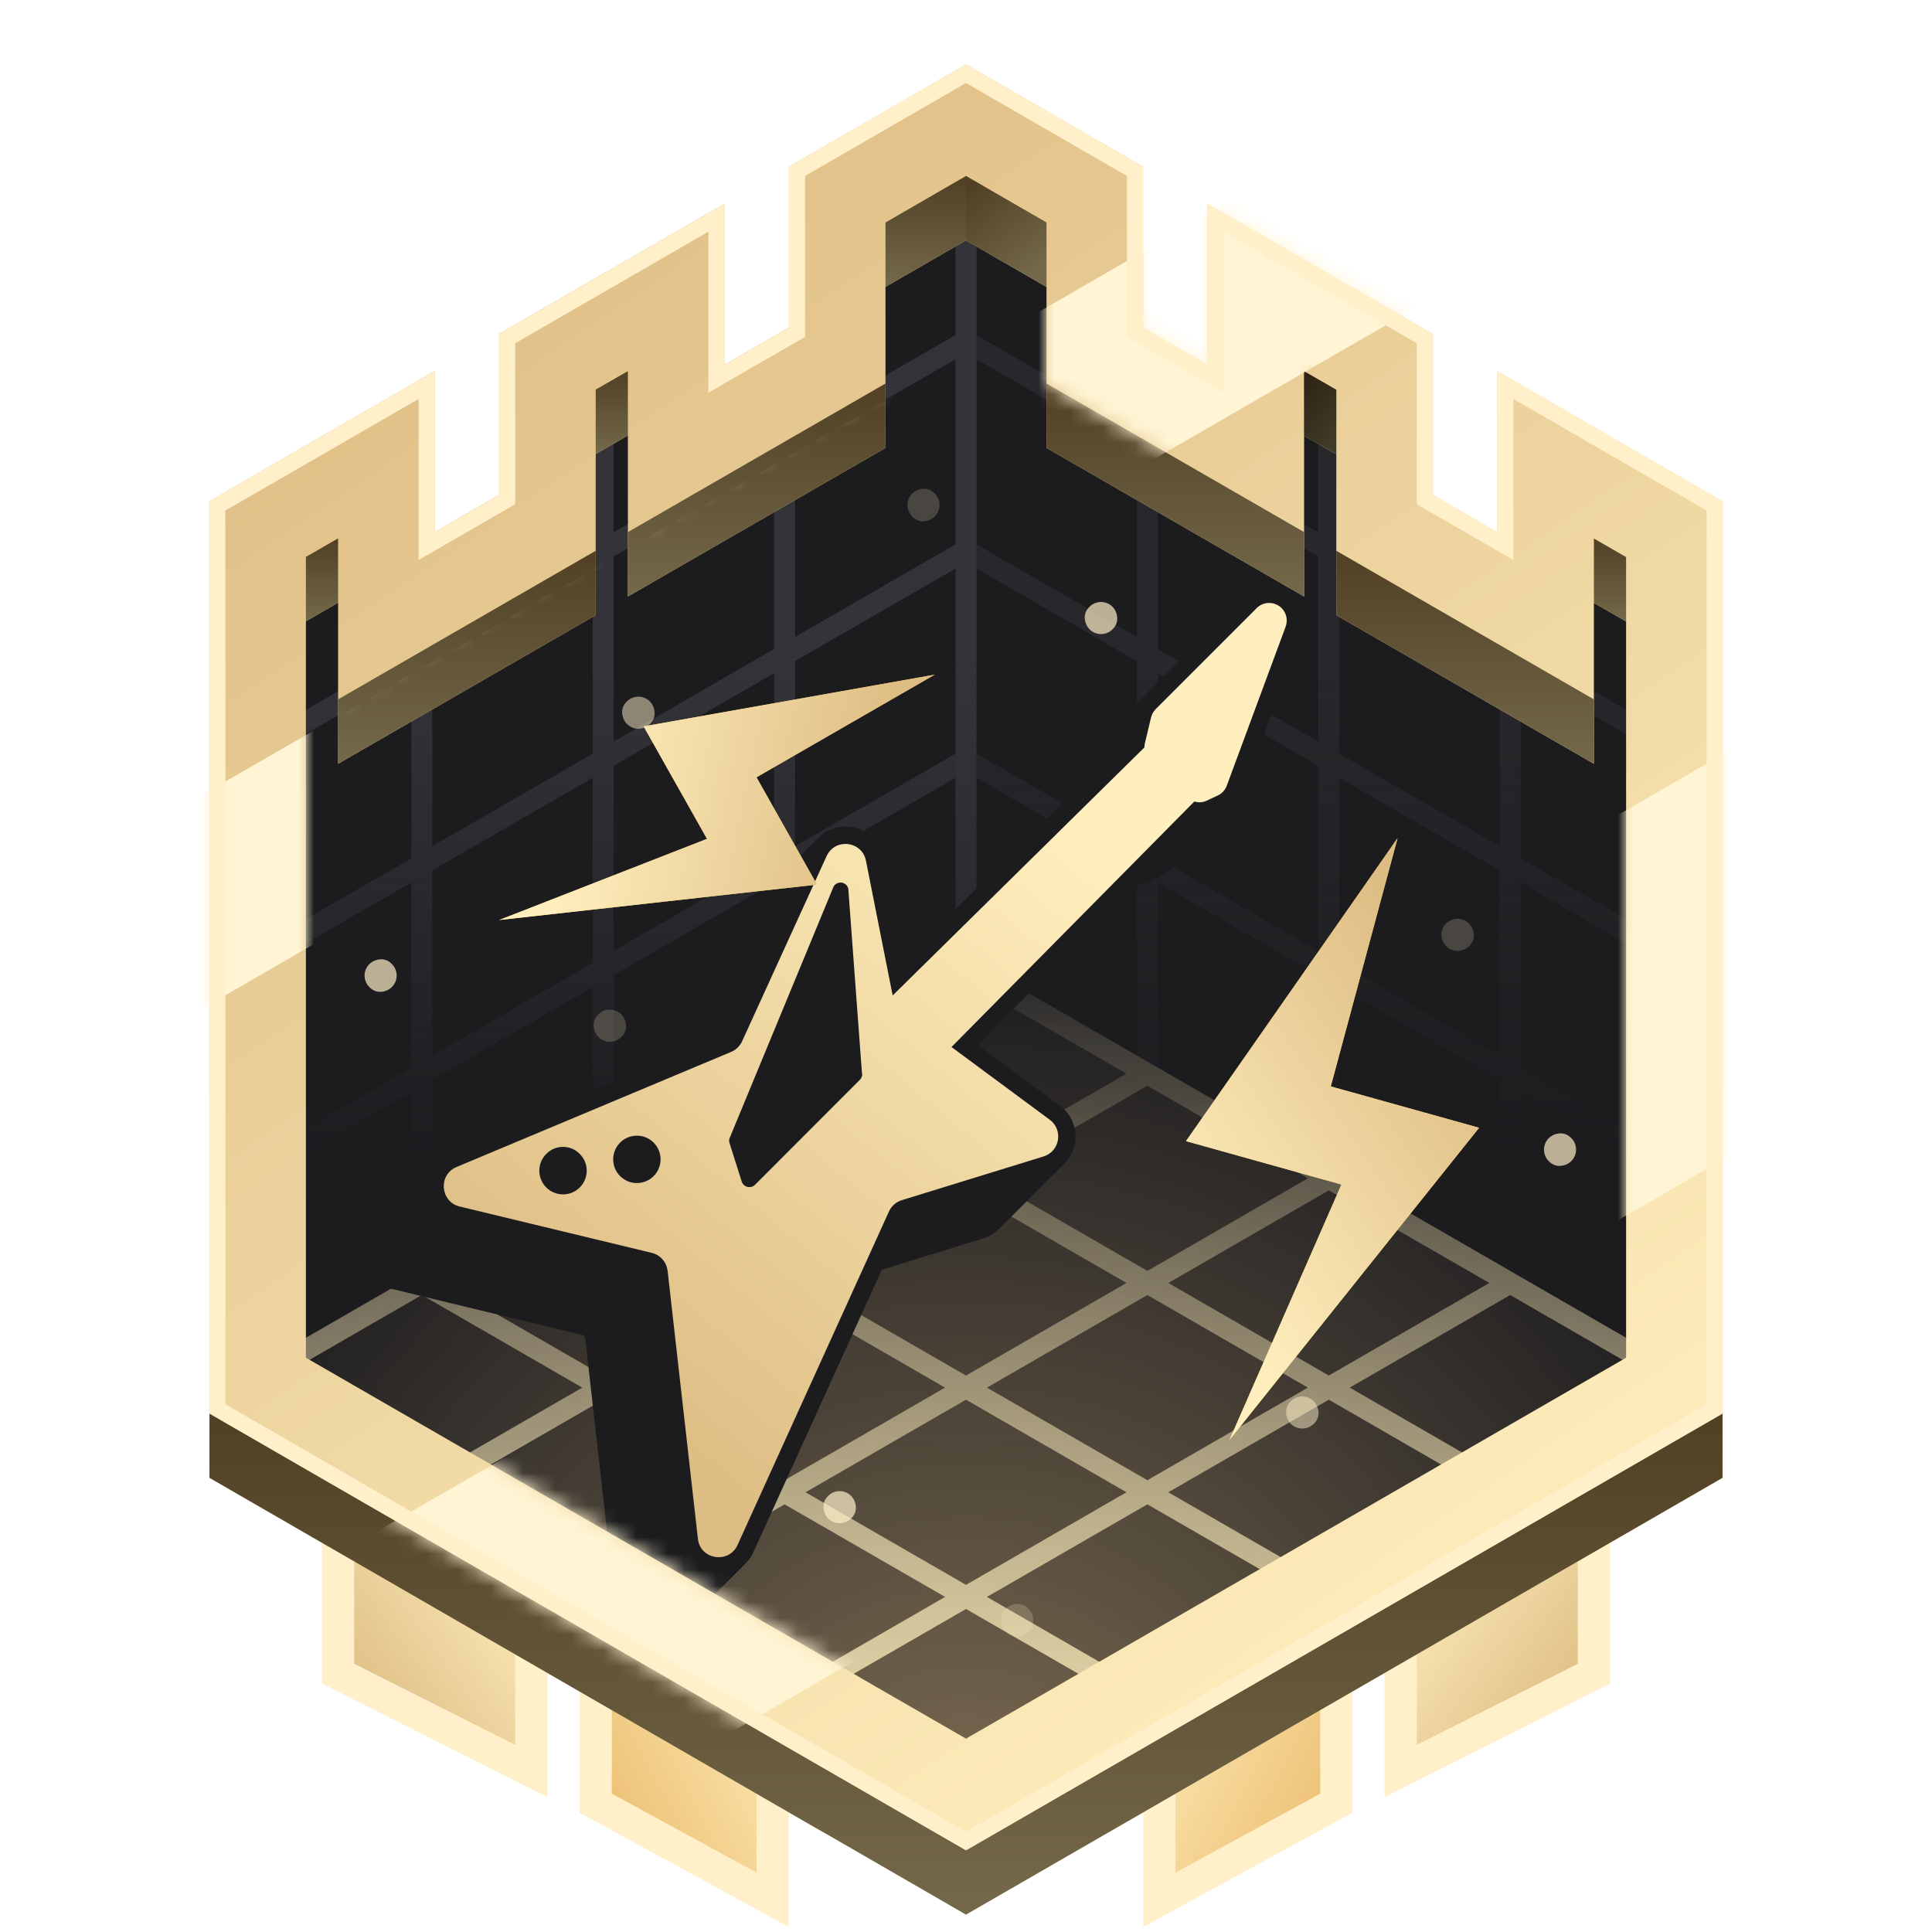 <svg width="120" height="120" viewBox="0 0 120 120" fill="none" xmlns="http://www.w3.org/2000/svg">
<path fill-rule="evenodd" clip-rule="evenodd" d="M37 80V112L47.99 118C47.988 105.934 48 92.066 48 80H37Z" fill="url(#paint0_linear_4626_20382)" stroke="#FFF0CA" stroke-width="2"/>
<path fill-rule="evenodd" clip-rule="evenodd" d="M33 110V80H21V103.955L33 110Z" fill="url(#paint1_linear_4626_20382)" stroke="#FFF0CA" stroke-width="2"/>
<path fill-rule="evenodd" clip-rule="evenodd" d="M83 80V112L72.01 118C72.012 105.934 72 92.066 72 80H83Z" fill="url(#paint2_linear_4626_20382)" stroke="#FFF0CA" stroke-width="2"/>
<path fill-rule="evenodd" clip-rule="evenodd" d="M87 110V80H99V103.955L87 110Z" fill="url(#paint3_linear_4626_20382)" stroke="#FFF0CA" stroke-width="2"/>
<path fill-rule="evenodd" clip-rule="evenodd" d="M71 10.35L60 4L49 10.35V20.34L45 22.65V12.65L31 20.73V30.73L27 33.04V23.04L13 31.13V87.79L13.01 87.796V91.79L50.5 113.44L51.59 114.06L60 118.92V114.93L60 114.93V118.92L68.42 114.06L69.5 113.44L106.99 91.79V87.806L107 87.8V31.14L93 23.05V33.05L89 30.74V20.74L75 12.66V22.66L71 20.35V10.35ZM50.516 109.449L50.5 109.44L50.146 109.236L50.5 109.44L50.516 109.449ZM55 23.82V17.82L60 14.93L65 17.82V23.82V23.83V27.82L81 37.05V33.06V33.05V27.06L83 28.21V34.21V34.22V38.21L99 47.44V43.45V43.44V37.45L101 38.6V84.33L66.5 104.24L65.43 104.86L60 107.99L54.57 104.86L53.5 104.24L43.5 98.47L35.5 93.85L19 84.33V38.59L21 37.44V43.44V47.44L37 38.21V34.21V28.2L39 27.05V33.05V33.05V37.05L55 27.82V23.82V23.82ZM101 34.6V34.6L99 33.45V33.45L101 34.6Z" fill="url(#paint4_linear_4626_20382)"/>
<mask id="mask0_4626_20382" style="mask-type:alpha" maskUnits="userSpaceOnUse" x="16" y="8" width="88" height="104">
<path fill-rule="evenodd" clip-rule="evenodd" d="M104 33.4V86.6L96 91.22L86 96.99L78 101.61L68 107.38L66.93 108L60 112L53.07 108L52 107.38L42 101.61L34 96.99L24 91.22L16 86.6V33.4L24 28.78V38.78L34 33.01V23.01L42 18.39V28.39L52 22.62V12.62L60 8L68 12.62V22.62L78 28.39V18.39L86 23.01V33.01L96 38.78V28.78L104 33.4Z" fill="#232326"/>
</mask>
<g mask="url(#mask0_4626_20382)">
<path fill-rule="evenodd" clip-rule="evenodd" d="M104 33.4V86.6L96 91.22L86 96.99L78 101.61L68 107.38L66.93 108L60 112L53.07 108L52 107.38L42 101.61L34 96.99L24 91.22L16 86.6V33.4L24 28.78V38.78L34 33.01V23.01L42 18.39V28.39L52 22.62V12.62L60 8L68 12.62V22.62L78 28.39V18.39L86 23.01V33.01L96 38.78V28.78L104 33.4Z" fill="#1C1C1F"/>
<path fill-rule="evenodd" clip-rule="evenodd" d="M108.036 87.165L60.003 114.897L11.965 87.165L23.795 80.334L24.506 79.924L60.003 59.433L108.036 87.165Z" fill="url(#paint5_radial_4626_20382)" fill-opacity="0.5"/>
<path fill-rule="evenodd" clip-rule="evenodd" d="M59.351 7.063L60 7.438L71.267 13.938L71.917 14.312V14.313L81.884 20.063V20.063L82.534 20.438L93.801 26.938L94.45 27.312V27.313L105.067 33.438L105.716 33.812V34.562V46.812V47.562L105.716 48.312L105.716 59.812V60.562L105.716 61.312L105.716 72.812L105.716 73.562V74.312V86.562V87.312L105.067 86.938L93.8 80.438L93.15 80.063V80.062L83.183 74.312V74.312L82.533 73.938L71.266 67.438L70.617 67.063V67.062L60 60.938L59.351 60.563V59.813V47.563V46.813V46.063V34.563V33.813V33.063V21.563V20.813V20.063V7.813V7.063ZM104.417 47.563L94.45 41.813V53.312V53.313L104.417 59.063V47.563ZM93.15 41.063V41.062L83.184 35.312V46.812L93.15 52.562V41.063ZM93.15 28.062V39.562L83.184 33.812V22.312L93.15 28.062ZM104.417 46.063V34.563L94.45 28.813V40.312V40.313L104.417 46.063ZM81.883 34.563L71.917 28.813V40.312V40.313L81.883 46.063V34.563ZM81.883 33.063V21.563L71.917 15.813V27.312V27.313L81.883 33.063ZM70.617 15.062L60.65 9.312L60.65 20.812L70.617 26.562L70.617 15.062ZM70.617 28.062L60.65 22.312L60.65 33.812L70.617 39.562V28.063L70.617 28.062ZM104.417 60.563L94.45 54.813V66.312L94.45 66.313L104.417 72.063V60.563ZM93.15 54.063V54.062L83.184 48.312V59.812L93.15 65.562V54.063ZM81.883 47.563L71.917 41.813V53.312V53.313L81.883 59.063V47.563ZM70.617 41.062L60.65 35.312L60.65 46.812L70.617 52.562V41.063L70.617 41.062ZM93.15 67.062L83.184 61.312V72.812L93.15 78.562V67.063V67.062ZM104.417 73.563L94.45 67.813L94.45 79.313L104.417 85.063V73.563ZM70.617 54.062L60.65 48.312L60.65 59.812L70.617 65.562V54.063V54.062ZM81.883 60.563L71.917 54.813V66.313L81.883 72.063V60.563Z" fill="url(#paint6_linear_4626_20382)" fill-opacity="0.5"/>
<path fill-rule="evenodd" clip-rule="evenodd" d="M60.65 7.062L60 7.437L49.382 13.563V13.562L48.733 13.937L38.116 20.062L37.466 20.437H37.466L36.816 20.812V20.812L26.199 26.937L25.55 27.312V27.312L14.933 33.437L14.283 33.812V34.562V46.812V47.562V48.312V59.812V60.562V61.312V72.812V73.562V74.312V86.562V87.312L14.933 86.937L25.55 80.812L26.199 80.437H26.2L26.849 80.062L36.816 74.312L37.466 73.937H37.466L38.116 73.562L48.084 67.812V67.812L48.733 67.437L60 60.937L60.65 60.562V59.812V47.562V46.812V46.062V34.562V33.812V33.062V21.562V20.812V20.062V7.812V7.062ZM15.582 47.562L15.582 59.062L25.55 53.312V41.812L15.582 47.562ZM26.849 41.062L26.849 52.562L36.816 46.812V35.312L26.849 41.062L26.849 41.062ZM26.849 39.562L36.816 33.812V33.812V22.312L26.849 28.062V39.562ZM15.582 46.062L25.55 40.312V28.812L15.582 34.562L15.582 46.062ZM38.116 21.562V33.062L48.083 27.312V15.812L38.116 21.562ZM38.116 34.562V34.562L48.083 28.812V40.312L38.116 46.062V34.562ZM59.35 20.812L49.383 26.562V15.062L59.35 9.312V20.812ZM49.383 28.062L59.35 22.312V33.812L49.383 39.562V28.062ZM15.582 60.562L15.582 72.062L25.55 66.312V54.812L15.582 60.562ZM26.849 54.062L26.849 54.062V65.562L36.816 59.812V48.312L26.849 54.062ZM38.116 47.562V47.562L48.083 41.812V53.312L38.116 59.062V47.562ZM49.383 41.062L59.35 35.312V46.812L49.383 52.562V41.062ZM26.849 67.062L26.849 67.182L26.849 78.562L36.816 72.812V61.312L26.849 67.062ZM15.582 73.562L15.582 85.062L25.55 79.312V67.812L15.582 73.562ZM48.083 66.312L38.116 72.062V60.562L48.083 54.812V66.312ZM49.383 54.062L59.35 48.312V59.812L49.383 65.562V54.062Z" fill="url(#paint7_linear_4626_20382)"/>
<path fill-rule="evenodd" clip-rule="evenodd" d="M60 59.438L60.65 59.812L71.916 66.312L72.566 66.687L72.566 66.688L82.533 72.438L82.534 72.438L83.183 72.812L94.45 79.312L95.1 79.687L95.099 79.688L105.716 85.812L106.366 86.187L105.716 86.562L95.099 92.687L95.1 92.687L94.45 93.062L83.183 99.562L82.534 99.937L82.533 99.937L72.566 105.687L72.566 105.687L71.916 106.062L60.65 112.562L60 112.937L59.35 112.562L48.733 106.437L48.733 106.437L48.083 106.062L37.466 99.937L36.817 99.562H36.817L36.167 99.187L26.2 93.437L25.55 93.062H25.55L24.9 92.687L14.283 86.562L13.634 86.187L14.283 85.812L24.9 79.687L24.9 79.687L25.55 79.312L36.167 73.187L36.167 73.187L36.817 72.812L36.817 72.812L37.466 72.438L48.083 66.312L48.733 65.938L48.733 65.938L59.35 59.812L60 59.438ZM82.533 86.937L92.501 92.688L82.534 98.438L72.566 92.687L82.533 86.937ZM92.501 79.687L82.533 85.438L72.566 79.687L82.534 73.937L92.501 79.687ZM93.8 91.938L103.767 86.187L93.8 80.437L83.833 86.187L93.8 91.938ZM60 73.937L69.967 79.687L60 85.438L50.033 79.687L60 73.937ZM58.7 73.187L58.7 73.187L58.7 73.187L48.733 78.938L38.766 73.187L48.733 67.437L58.7 73.187ZM69.967 66.687L60 72.438L50.033 66.687L60 60.937L69.967 66.687ZM71.266 78.938L81.234 73.187L71.266 67.437L61.299 73.187L71.266 78.938ZM61.299 86.187L71.266 91.938L81.234 86.187L71.266 80.437L61.299 86.187ZM48.733 80.437L58.7 86.187L58.7 86.187L58.7 86.187L48.733 91.938L38.766 86.187L38.766 86.187V86.187L48.733 80.437ZM50.033 92.687L60 86.937L69.967 92.687L60 98.438L50.033 92.687ZM37.466 73.937L47.434 79.687L37.466 85.438L27.499 79.687L37.466 73.937ZM60 99.937L69.967 105.687L60 111.438L50.033 105.687L60 99.937ZM71.266 104.938L81.234 99.187L71.266 93.437L61.299 99.187L71.266 104.938ZM47.434 92.687L37.466 98.438L27.499 92.687L37.466 86.937L47.434 92.687ZM48.733 104.938L38.766 99.187L48.733 93.437L58.7 99.187L58.7 99.187L58.7 99.187L48.733 104.938ZM36.167 86.187L26.2 80.437L16.232 86.187L26.2 91.938L36.167 86.187Z" fill="url(#paint8_linear_4626_20382)"/>
<path opacity="0.2" d="M38.886 63.664C38.799 62.678 37.602 62.366 37.029 63.164C36.906 63.339 36.851 63.543 36.871 63.756C36.971 64.736 38.155 65.055 38.729 64.257C38.852 64.082 38.906 63.878 38.886 63.664Z" fill="#FFF0CA"/>
<path opacity="0.2" d="M56.814 32.217C56.016 31.641 56.331 30.456 57.309 30.358C57.522 30.339 57.726 30.394 57.901 30.518C58.712 31.086 58.383 32.279 57.406 32.377C57.193 32.396 56.988 32.341 56.814 32.217Z" fill="#FFF0CA"/>
<path opacity="0.7" d="M23.096 61.445C22.297 60.87 22.615 59.684 23.595 59.585C23.808 59.565 24.012 59.62 24.188 59.744C24.986 60.319 24.669 61.505 23.689 61.604C23.476 61.624 23.271 61.569 23.096 61.445Z" fill="#FFF0CA"/>
<path opacity="0.5" d="M40.657 44.222C40.57 43.236 39.373 42.924 38.799 43.722C38.676 43.897 38.622 44.101 38.642 44.314C38.742 45.294 39.925 45.613 40.499 44.815C40.622 44.64 40.677 44.436 40.657 44.222Z" fill="#FFF0CA"/>
<path opacity="0.7" d="M69.392 38.342C69.305 37.356 68.108 37.044 67.535 37.842C67.412 38.017 67.357 38.221 67.377 38.434C67.477 39.414 68.661 39.733 69.234 38.935C69.358 38.76 69.412 38.556 69.392 38.342Z" fill="#FFF0CA"/>
<path opacity="0.2" d="M31.01 73.89C30.923 72.903 29.727 72.591 29.153 73.389C29.03 73.564 28.975 73.768 28.995 73.982C29.095 74.961 30.279 75.28 30.853 74.482C30.976 74.307 31.03 74.103 31.01 73.89Z" fill="#FFF0CA"/>
<path opacity="0.5" d="M85.521 68.456C86.32 69.032 86.004 70.217 85.026 70.315C84.813 70.334 84.609 70.279 84.434 70.156C83.623 69.587 83.952 68.395 84.93 68.296C85.142 68.277 85.347 68.332 85.521 68.456Z" fill="#FFF0CA"/>
<path opacity="0.2" d="M63.724 99.783C64.523 100.359 64.207 101.544 63.229 101.642C63.016 101.661 62.812 101.606 62.637 101.483C61.826 100.914 62.155 99.722 63.133 99.624C63.346 99.605 63.55 99.659 63.724 99.783Z" fill="#FFF0CA"/>
<path opacity="0.7" d="M97.442 70.555C98.241 71.13 97.923 72.316 96.944 72.415C96.73 72.435 96.526 72.38 96.35 72.256C95.552 71.681 95.869 70.495 96.849 70.396C97.063 70.376 97.267 70.431 97.442 70.555Z" fill="#FFF0CA"/>
<path opacity="0.5" d="M79.881 87.778C79.968 88.764 81.165 89.076 81.739 88.278C81.862 88.103 81.916 87.899 81.896 87.686C81.797 86.706 80.613 86.387 80.039 87.185C79.916 87.36 79.862 87.564 79.881 87.778Z" fill="#FFF0CA"/>
<path opacity="0.7" d="M51.146 93.658C51.233 94.645 52.43 94.956 53.003 94.158C53.126 93.983 53.181 93.779 53.161 93.566C53.061 92.587 51.877 92.268 51.304 93.066C51.181 93.24 51.126 93.445 51.146 93.658Z" fill="#FFF0CA"/>
<path opacity="0.2" d="M89.528 58.11C89.615 59.097 90.812 59.408 91.385 58.61C91.508 58.436 91.563 58.231 91.543 58.018C91.443 57.039 90.259 56.72 89.686 57.518C89.562 57.693 89.508 57.897 89.528 58.11Z" fill="#FFF0CA"/>
<path d="M80.859 39.295L77.204 49.166C77.154 49.31 77.082 49.447 77.003 49.569C76.982 49.612 76.946 49.648 76.917 49.683C76.86 49.77 76.802 49.849 76.731 49.92C76.723 49.928 76.709 49.942 76.702 49.956L72.638 54.02C72.466 54.192 72.265 54.335 72.043 54.443L71.361 54.759C71.231 54.824 71.088 54.874 70.951 54.91C70.937 54.91 70.923 54.91 70.901 54.91C70.793 54.931 70.686 54.946 70.571 54.953L69.508 56.03H69.501L65.775 59.799L65.804 59.777L60.728 64.903L65.84 68.679C66.457 69.139 66.802 69.835 66.802 70.582C66.802 70.711 66.788 70.847 66.766 70.984C66.766 70.998 66.766 71.005 66.766 71.02C66.752 71.12 66.723 71.228 66.694 71.328C66.68 71.371 66.658 71.407 66.644 71.443C66.615 71.515 66.594 71.58 66.558 71.644C66.536 71.687 66.515 71.73 66.486 71.773C66.457 71.831 66.421 71.888 66.386 71.939C66.357 71.982 66.321 72.017 66.292 72.061C66.249 72.111 66.213 72.161 66.163 72.204C66.149 72.226 66.134 72.24 66.12 72.262L62.064 76.318C61.963 76.425 61.841 76.512 61.712 76.598C61.676 76.619 61.647 76.655 61.611 76.677C61.446 76.77 61.267 76.856 61.08 76.914L54.77 78.866L46.801 96.398C46.679 96.67 46.514 96.907 46.313 97.108L42.249 101.172C41.926 101.495 41.517 101.717 41.058 101.811C40.907 101.839 40.749 101.854 40.591 101.854C40.433 101.854 40.282 101.839 40.139 101.811C39.629 101.725 39.184 101.473 38.847 101.114C38.509 100.755 38.279 100.289 38.222 99.75L36.348 83.109C36.334 83.023 36.269 82.944 36.183 82.922L24.252 80.037C23.742 79.915 23.311 79.642 22.995 79.275C22.686 78.909 22.485 78.436 22.442 77.919C22.414 77.617 22.457 77.323 22.543 77.043C22.651 76.677 22.845 76.332 23.117 76.059C23.117 76.059 23.117 76.059 23.117 76.052L27.174 72.003C27.231 71.939 27.303 71.888 27.375 71.838C27.547 71.694 27.726 71.572 27.942 71.479L42.35 65.449L46.306 56.791C46.428 56.518 46.593 56.281 46.794 56.08L50.857 52.017C50.857 52.017 50.886 51.995 50.9 51.981C50.979 51.902 51.073 51.83 51.166 51.765C51.18 51.751 51.202 51.737 51.216 51.722C51.331 51.651 51.453 51.586 51.575 51.528C51.604 51.514 51.64 51.507 51.676 51.492C51.776 51.457 51.87 51.428 51.977 51.399C52.013 51.392 52.049 51.385 52.092 51.378C52.228 51.356 52.365 51.335 52.508 51.335C53.09 51.335 53.614 51.528 54.023 51.873C54.44 52.203 54.734 52.684 54.849 53.244L56.112 59.655L56.644 59.138L56.665 59.117L60.621 55.218L60.635 55.204L65.531 50.38L65.546 50.365L66.027 49.892L66.393 48.362C66.436 48.161 66.508 47.975 66.608 47.803C66.673 47.688 66.766 47.58 66.859 47.479C66.903 47.429 66.924 47.372 66.974 47.329C66.974 47.329 68.539 45.764 70.104 44.191L72.258 42.038C72.847 41.449 73.242 41.061 73.242 41.061L77.298 36.998C77.707 36.589 78.253 36.366 78.827 36.366C79.401 36.366 79.954 36.589 80.363 36.998C80.65 37.285 80.851 37.651 80.952 38.075C81.038 38.477 81.009 38.893 80.866 39.288L80.859 39.295Z" fill="#1C1C1F"/>
<path d="M79.897 38.305C79.847 38.104 79.753 37.917 79.603 37.766C79.387 37.558 79.107 37.45 78.827 37.45C78.547 37.45 78.267 37.558 78.059 37.766L71.792 44.033C71.648 44.177 71.548 44.357 71.497 44.55L71.11 46.166C71.095 46.252 71.081 46.338 71.081 46.424L55.445 61.831L53.787 53.467C53.657 52.785 53.083 52.419 52.509 52.419C52.042 52.419 51.575 52.663 51.339 53.18L46.091 64.681C45.954 64.975 45.71 65.212 45.416 65.334L28.358 72.484C27.203 72.965 27.339 74.645 28.552 74.939L40.484 77.818C41.015 77.948 41.403 78.393 41.467 78.938L43.348 95.572C43.427 96.312 44.03 96.721 44.64 96.721C45.107 96.721 45.574 96.484 45.811 95.96L55.215 75.248C55.366 74.911 55.66 74.652 56.012 74.545L64.814 71.831C65.833 71.515 66.056 70.18 65.201 69.548L59.099 65.032L74.182 49.784C74.283 49.813 74.391 49.834 74.498 49.834C74.656 49.834 74.814 49.798 74.958 49.727L75.647 49.404C75.905 49.281 76.106 49.059 76.2 48.793L79.854 38.922C79.926 38.721 79.94 38.506 79.897 38.305ZM36.011 73.755C35.724 74.042 35.343 74.186 34.97 74.186C34.597 74.186 34.216 74.042 33.929 73.755C33.355 73.181 33.355 72.247 33.929 71.673C34.216 71.379 34.59 71.235 34.97 71.235C35.351 71.235 35.724 71.379 36.011 71.673C36.586 72.247 36.586 73.181 36.011 73.755ZM40.599 73.051C40.312 73.338 39.931 73.482 39.558 73.482C39.184 73.482 38.804 73.338 38.517 73.051C37.942 72.477 37.942 71.544 38.517 70.969C38.804 70.682 39.177 70.539 39.558 70.539C39.938 70.539 40.312 70.682 40.599 70.969C41.173 71.544 41.173 72.477 40.599 73.051ZM53.406 67.071L46.895 73.59C46.794 73.69 46.665 73.733 46.543 73.733C46.342 73.733 46.141 73.611 46.069 73.389L45.315 71.005C45.279 70.912 45.279 70.797 45.315 70.697L51.74 55.154C51.812 54.931 52.013 54.816 52.207 54.816C52.415 54.816 52.624 54.946 52.688 55.19L53.334 63.912L53.535 66.597C53.578 66.77 53.535 66.949 53.406 67.071Z" fill="url(#paint9_linear_4626_20382)"/>
<g filter="url(#filter0_d_4626_20382)">
<path d="M86.805 48.061L73.664 66.878L83.319 69.574L76.361 85.445L91.869 66.048L82.657 63.479L86.805 48.061Z" fill="#F2C149"/>
<path d="M86.805 48.061L73.664 66.878L83.319 69.574L76.361 85.445L91.869 66.048L82.657 63.479L86.805 48.061Z" fill="url(#paint10_linear_4626_20382)"/>
</g>
<g filter="url(#filter1_d_4626_20382)">
<path d="M58.055 37.905L39.977 41.116L43.914 48.103L31 53.145L50.745 50.945L46.987 44.28L58.055 37.905Z" fill="#F2C149"/>
<path d="M58.055 37.905L39.977 41.116L43.914 48.103L31 53.145L50.745 50.945L46.987 44.28L58.055 37.905Z" fill="url(#paint11_linear_4626_20382)"/>
</g>
<path fill-rule="evenodd" clip-rule="evenodd" d="M71 10.35L60 4L49 10.35V20.34L45 22.65V12.65L31 20.73V30.73L27 33.04V23.04L13 31.13V87.79L13.01 87.796V91.79L50.5 113.44L51.59 114.06L60 118.92V114.93L60 114.93V118.92L68.42 114.06L69.5 113.44L106.99 91.79V87.806L107 87.8V31.14L93 23.05V33.05L89 30.74V20.74L75 12.66V22.66L71 20.35V10.35ZM50.516 109.449L50.5 109.44L50.146 109.236L50.5 109.44L50.516 109.449ZM55 23.82V17.82L60 14.93L65 17.82V23.82V23.83V27.82L81 37.05V33.06V33.05V27.06L83 28.21V34.21V34.22V38.21L99 47.44V43.45V43.44V37.45L101 38.6V84.33L66.5 104.24L65.43 104.86L60 107.99L54.57 104.86L53.5 104.24L43.5 98.47L35.5 93.85L19 84.33V38.59L21 37.44V43.44V47.44L37 38.21V34.21V28.2L39 27.05V33.05V33.05V37.05L55 27.82V23.82V23.82ZM101 34.6V34.6L99 33.45V33.45L101 34.6Z" fill="url(#paint12_linear_4626_20382)"/>
<path d="M65 13.82L60 10.93V14.93L65 17.82V13.82Z" fill="url(#paint13_linear_4626_20382)"/>
<path d="M65 13.82L60 10.93V14.93L65 17.82V13.82Z" fill="black" fill-opacity="0.44"/>
<path d="M60 10.93L55 13.82V17.82L60 14.93V10.93Z" fill="url(#paint14_linear_4626_20382)"/>
<path d="M83 24.21L81 23.06V27.06L83 28.21V24.21Z" fill="url(#paint15_linear_4626_20382)"/>
<path d="M83 24.21L81 23.06V27.06L83 28.21V24.21Z" fill="black" fill-opacity="0.44"/>
<path d="M83 24.21L81 23.06V27.06L83 28.21V24.21Z" fill="black" fill-opacity="0.44"/>
<path d="M39 23.05L37 24.2V28.2L39 27.05V23.05Z" fill="url(#paint16_linear_4626_20382)"/>
<path d="M55 23.82L39 33.05V37.05L55 27.82V23.82Z" fill="url(#paint17_linear_4626_20382)"/>
<path d="M81 33.05L65 23.82V27.82L81 37.05V33.05Z" fill="url(#paint18_linear_4626_20382)"/>
<path d="M101 34.6L99 33.45V37.45L101 38.6V34.6Z" fill="url(#paint19_linear_4626_20382)"/>
<path d="M21 33.44L19 34.59V38.59L21 37.44V33.44Z" fill="url(#paint20_linear_4626_20382)"/>
<path d="M37 34.21L21 43.44V47.44L37 38.21V34.21Z" fill="url(#paint21_linear_4626_20382)"/>
<path d="M99 43.44L83 34.21V38.21L99 47.44V43.44Z" fill="url(#paint22_linear_4626_20382)"/>
</g>
<path d="M106.99 87.79V91.79L69.5 113.44L68.42 114.06L60 118.92V114.92L68.42 110.06L69.5 109.44L106.99 87.79Z" fill="url(#paint23_linear_4626_20382)"/>
<path d="M13.01 87.79V91.79L50.5 113.44L51.59 114.06L60 118.92V114.92L51.59 110.06L50.5 109.44L13.01 87.79Z" fill="url(#paint24_linear_4626_20382)"/>
<mask id="mask1_4626_20382" style="mask-type:alpha" maskUnits="userSpaceOnUse" x="13" y="4" width="94" height="111">
<path fill-rule="evenodd" clip-rule="evenodd" d="M60 4L71 10.35V20.35L75 22.66V12.66L89 20.74V30.74L93 33.05V23.05L107 31.14V87.8L69.5 109.44L68.43 110.06L60 114.93L51.57 110.06L50.5 109.44L40.5 103.67L32.5 99.05L22.5 93.28L13 87.79V31.13L27 23.04V33.04L31 30.73V20.73L45 12.65V22.65L49 20.34V10.35L60 4ZM55 13.82V23.82L39 33.05V23.05L37 24.21V34.21L21 43.44V33.44L19 34.59V84.33L35.5 93.85L43.5 98.47L53.5 104.24L54.57 104.86L60 107.99L65.43 104.86L66.5 104.24L101 84.33V34.6L99 33.45V43.45L83 34.22V24.22L81 23.06V33.06L65 23.83V13.83L60 10.94L55 13.83V13.82Z" fill="black"/>
</mask>
<g mask="url(#mask1_4626_20382)">
<rect x="6.805" y="104.708" width="144.029" height="21.799" transform="rotate(-30 6.805 104.708)" fill="#FFF5D5"/>
<rect x="-26.065" y="71.673" width="144.029" height="11.494" transform="rotate(-30 -26.065 71.673)" fill="#FFF5D5"/>
</g>
<path fill-rule="evenodd" clip-rule="evenodd" d="M71 20.352V10.352L60 4L49 10.352V20.352L45 22.66V12.658L31 20.742V30.742L27 33.05V23.047L13 31.133V87.796L32.5 99.052L32.501 99.053L40.5 103.672L40.501 103.673L50.496 109.44L51.57 110.063L60 114.928L68.43 110.063L69.504 109.44L107 87.796V31.133L93 23.047V33.05L89 30.742V20.742L75 12.658V22.66L71 20.352ZM76 14.39V24.391L70 20.929V10.93L60 5.155L50 10.93V20.929L44 24.391V14.39L32 21.32V31.319L26 34.781V24.78L14 31.71V87.219L23 92.417L32.999 98.186L33.001 98.187L33.002 98.188L41 102.806L41.001 102.807L41.002 102.807L50.997 108.575L52.07 109.196L60 113.774L67.93 109.196L69.003 108.575L69.004 108.574L106 87.219V31.71L94 24.78V34.781L88 31.319V21.32L76 14.39Z" fill="#FFF0CA"/>
<defs>
<filter id="filter0_d_4626_20382" x="69.664" y="48.061" width="26.205" height="45.383" filterUnits="userSpaceOnUse" color-interpolation-filters="sRGB">
<feFlood flood-opacity="0" result="BackgroundImageFix"/>
<feColorMatrix in="SourceAlpha" type="matrix" values="0 0 0 0 0 0 0 0 0 0 0 0 0 0 0 0 0 0 127 0" result="hardAlpha"/>
<feOffset dy="4"/>
<feGaussianBlur stdDeviation="2"/>
<feComposite in2="hardAlpha" operator="out"/>
<feColorMatrix type="matrix" values="0 0 0 0 0.11 0 0 0 0 0.11 0 0 0 0 0.122 0 0 0 0.5 0"/>
<feBlend mode="normal" in2="BackgroundImageFix" result="effect1_dropShadow_4626_20382"/>
<feBlend mode="normal" in="SourceGraphic" in2="effect1_dropShadow_4626_20382" result="shape"/>
</filter>
<filter id="filter1_d_4626_20382" x="27" y="37.905" width="35.055" height="23.239" filterUnits="userSpaceOnUse" color-interpolation-filters="sRGB">
<feFlood flood-opacity="0" result="BackgroundImageFix"/>
<feColorMatrix in="SourceAlpha" type="matrix" values="0 0 0 0 0 0 0 0 0 0 0 0 0 0 0 0 0 0 127 0" result="hardAlpha"/>
<feOffset dy="4"/>
<feGaussianBlur stdDeviation="2"/>
<feComposite in2="hardAlpha" operator="out"/>
<feColorMatrix type="matrix" values="0 0 0 0 0.11 0 0 0 0 0.11 0 0 0 0 0.122 0 0 0 0.5 0"/>
<feBlend mode="normal" in2="BackgroundImageFix" result="effect1_dropShadow_4626_20382"/>
<feBlend mode="normal" in="SourceGraphic" in2="effect1_dropShadow_4626_20382" result="shape"/>
</filter>
<linearGradient id="paint0_linear_4626_20382" x1="46.625" y1="82.868" x2="27.591" y2="92.759" gradientUnits="userSpaceOnUse">
<stop offset="0.025" stop-color="#E9BC81"/>
<stop offset="0.344" stop-color="#FFEFBE"/>
<stop offset="1" stop-color="#EDC175"/>
</linearGradient>
<linearGradient id="paint1_linear_4626_20382" x1="31.5" y1="82.264" x2="14.101" y2="94.758" gradientUnits="userSpaceOnUse">
<stop offset="0.025" stop-color="#DBBA8F"/>
<stop offset="0.344" stop-color="#FFEFBE"/>
<stop offset="1" stop-color="#DEBD84"/>
</linearGradient>
<linearGradient id="paint2_linear_4626_20382" x1="73.375" y1="82.868" x2="92.409" y2="92.759" gradientUnits="userSpaceOnUse">
<stop offset="0.025" stop-color="#E9BC81"/>
<stop offset="0.344" stop-color="#FFEFBE"/>
<stop offset="1" stop-color="#EDC175"/>
</linearGradient>
<linearGradient id="paint3_linear_4626_20382" x1="88.5" y1="82.264" x2="105.899" y2="94.758" gradientUnits="userSpaceOnUse">
<stop offset="0.025" stop-color="#DBBA8F"/>
<stop offset="0.344" stop-color="#FFEFBE"/>
<stop offset="1" stop-color="#DEBD84"/>
</linearGradient>
<linearGradient id="paint4_linear_4626_20382" x1="24.75" y1="12.673" x2="90.202" y2="108.78" gradientUnits="userSpaceOnUse">
<stop stop-color="#DEBD84"/>
<stop offset="1" stop-color="#FFEFBE"/>
</linearGradient>
<radialGradient id="paint5_radial_4626_20382" cx="0" cy="0" r="1" gradientUnits="userSpaceOnUse" gradientTransform="translate(60 114.897) rotate(-90) scale(55.464)">
<stop stop-color="#DEBD84"/>
<stop offset="1" stop-color="#DEBD84" stop-opacity="0"/>
</radialGradient>
<linearGradient id="paint6_linear_4626_20382" x1="82.534" y1="7.063" x2="82.534" y2="87.312" gradientUnits="userSpaceOnUse">
<stop offset="0.423" stop-color="#333339"/>
<stop offset="0.818" stop-color="#333339" stop-opacity="0"/>
</linearGradient>
<linearGradient id="paint7_linear_4626_20382" x1="37.466" y1="7.062" x2="37.466" y2="87.312" gradientUnits="userSpaceOnUse">
<stop offset="0.423" stop-color="#333339"/>
<stop offset="0.818" stop-color="#333339" stop-opacity="0"/>
</linearGradient>
<linearGradient id="paint8_linear_4626_20382" x1="60.006" y1="58.193" x2="60.006" y2="117.858" gradientUnits="userSpaceOnUse">
<stop stop-color="#FFEFBE" stop-opacity="0"/>
<stop offset="1" stop-color="#FFEFBE"/>
</linearGradient>
<linearGradient id="paint9_linear_4626_20382" x1="68.322" y1="52.682" x2="39.02" y2="88.026" gradientUnits="userSpaceOnUse">
<stop stop-color="#FFEFBE"/>
<stop offset="1" stop-color="#DEBD84"/>
</linearGradient>
<linearGradient id="paint10_linear_4626_20382" x1="86.656" y1="52.424" x2="67.276" y2="65.224" gradientUnits="userSpaceOnUse">
<stop stop-color="#DEBD84"/>
<stop offset="1" stop-color="#FFEFBE"/>
</linearGradient>
<linearGradient id="paint11_linear_4626_20382" x1="55.503" y1="40.289" x2="37.299" y2="36.567" gradientUnits="userSpaceOnUse">
<stop stop-color="#DEBD84"/>
<stop offset="1" stop-color="#FFEFBE"/>
</linearGradient>
<linearGradient id="paint12_linear_4626_20382" x1="24.75" y1="12.673" x2="90.202" y2="108.78" gradientUnits="userSpaceOnUse">
<stop stop-color="#DEBD84"/>
<stop offset="1" stop-color="#FFEFBE"/>
</linearGradient>
<linearGradient id="paint13_linear_4626_20382" x1="60.625" y1="11.45" x2="64.699" y2="16.757" gradientUnits="userSpaceOnUse">
<stop stop-color="#917341"/>
<stop offset="1" stop-color="#CFBC84"/>
</linearGradient>
<linearGradient id="paint14_linear_4626_20382" x1="57.5" y1="10.93" x2="57.5" y2="17.82" gradientUnits="userSpaceOnUse">
<stop stop-color="#514024"/>
<stop offset="1" stop-color="#74694A"/>
</linearGradient>
<linearGradient id="paint15_linear_4626_20382" x1="81.25" y1="23.449" x2="84.208" y2="25.511" gradientUnits="userSpaceOnUse">
<stop stop-color="#917341"/>
<stop offset="1" stop-color="#CFBC84"/>
</linearGradient>
<linearGradient id="paint16_linear_4626_20382" x1="38" y1="23.05" x2="38" y2="28.2" gradientUnits="userSpaceOnUse">
<stop stop-color="#514024"/>
<stop offset="1" stop-color="#74694A"/>
</linearGradient>
<linearGradient id="paint17_linear_4626_20382" x1="47" y1="23.82" x2="47" y2="37.05" gradientUnits="userSpaceOnUse">
<stop stop-color="#514024"/>
<stop offset="1" stop-color="#74694A"/>
</linearGradient>
<linearGradient id="paint18_linear_4626_20382" x1="73" y1="23.82" x2="73" y2="37.05" gradientUnits="userSpaceOnUse">
<stop stop-color="#514024"/>
<stop offset="1" stop-color="#74694A"/>
</linearGradient>
<linearGradient id="paint19_linear_4626_20382" x1="100" y1="33.45" x2="100" y2="38.6" gradientUnits="userSpaceOnUse">
<stop stop-color="#514024"/>
<stop offset="1" stop-color="#74694A"/>
</linearGradient>
<linearGradient id="paint20_linear_4626_20382" x1="20" y1="33.44" x2="20" y2="38.59" gradientUnits="userSpaceOnUse">
<stop stop-color="#514024"/>
<stop offset="1" stop-color="#74694A"/>
</linearGradient>
<linearGradient id="paint21_linear_4626_20382" x1="29" y1="34.21" x2="29" y2="47.44" gradientUnits="userSpaceOnUse">
<stop stop-color="#514024"/>
<stop offset="1" stop-color="#74694A"/>
</linearGradient>
<linearGradient id="paint22_linear_4626_20382" x1="91" y1="34.21" x2="91" y2="47.44" gradientUnits="userSpaceOnUse">
<stop stop-color="#514024"/>
<stop offset="1" stop-color="#74694A"/>
</linearGradient>
<linearGradient id="paint23_linear_4626_20382" x1="83.495" y1="87.79" x2="83.495" y2="118.92" gradientUnits="userSpaceOnUse">
<stop stop-color="#514024"/>
<stop offset="1" stop-color="#74694A"/>
</linearGradient>
<linearGradient id="paint24_linear_4626_20382" x1="36.505" y1="87.79" x2="36.505" y2="118.92" gradientUnits="userSpaceOnUse">
<stop stop-color="#514024"/>
<stop offset="1" stop-color="#74694A"/>
</linearGradient>
</defs>
</svg>
